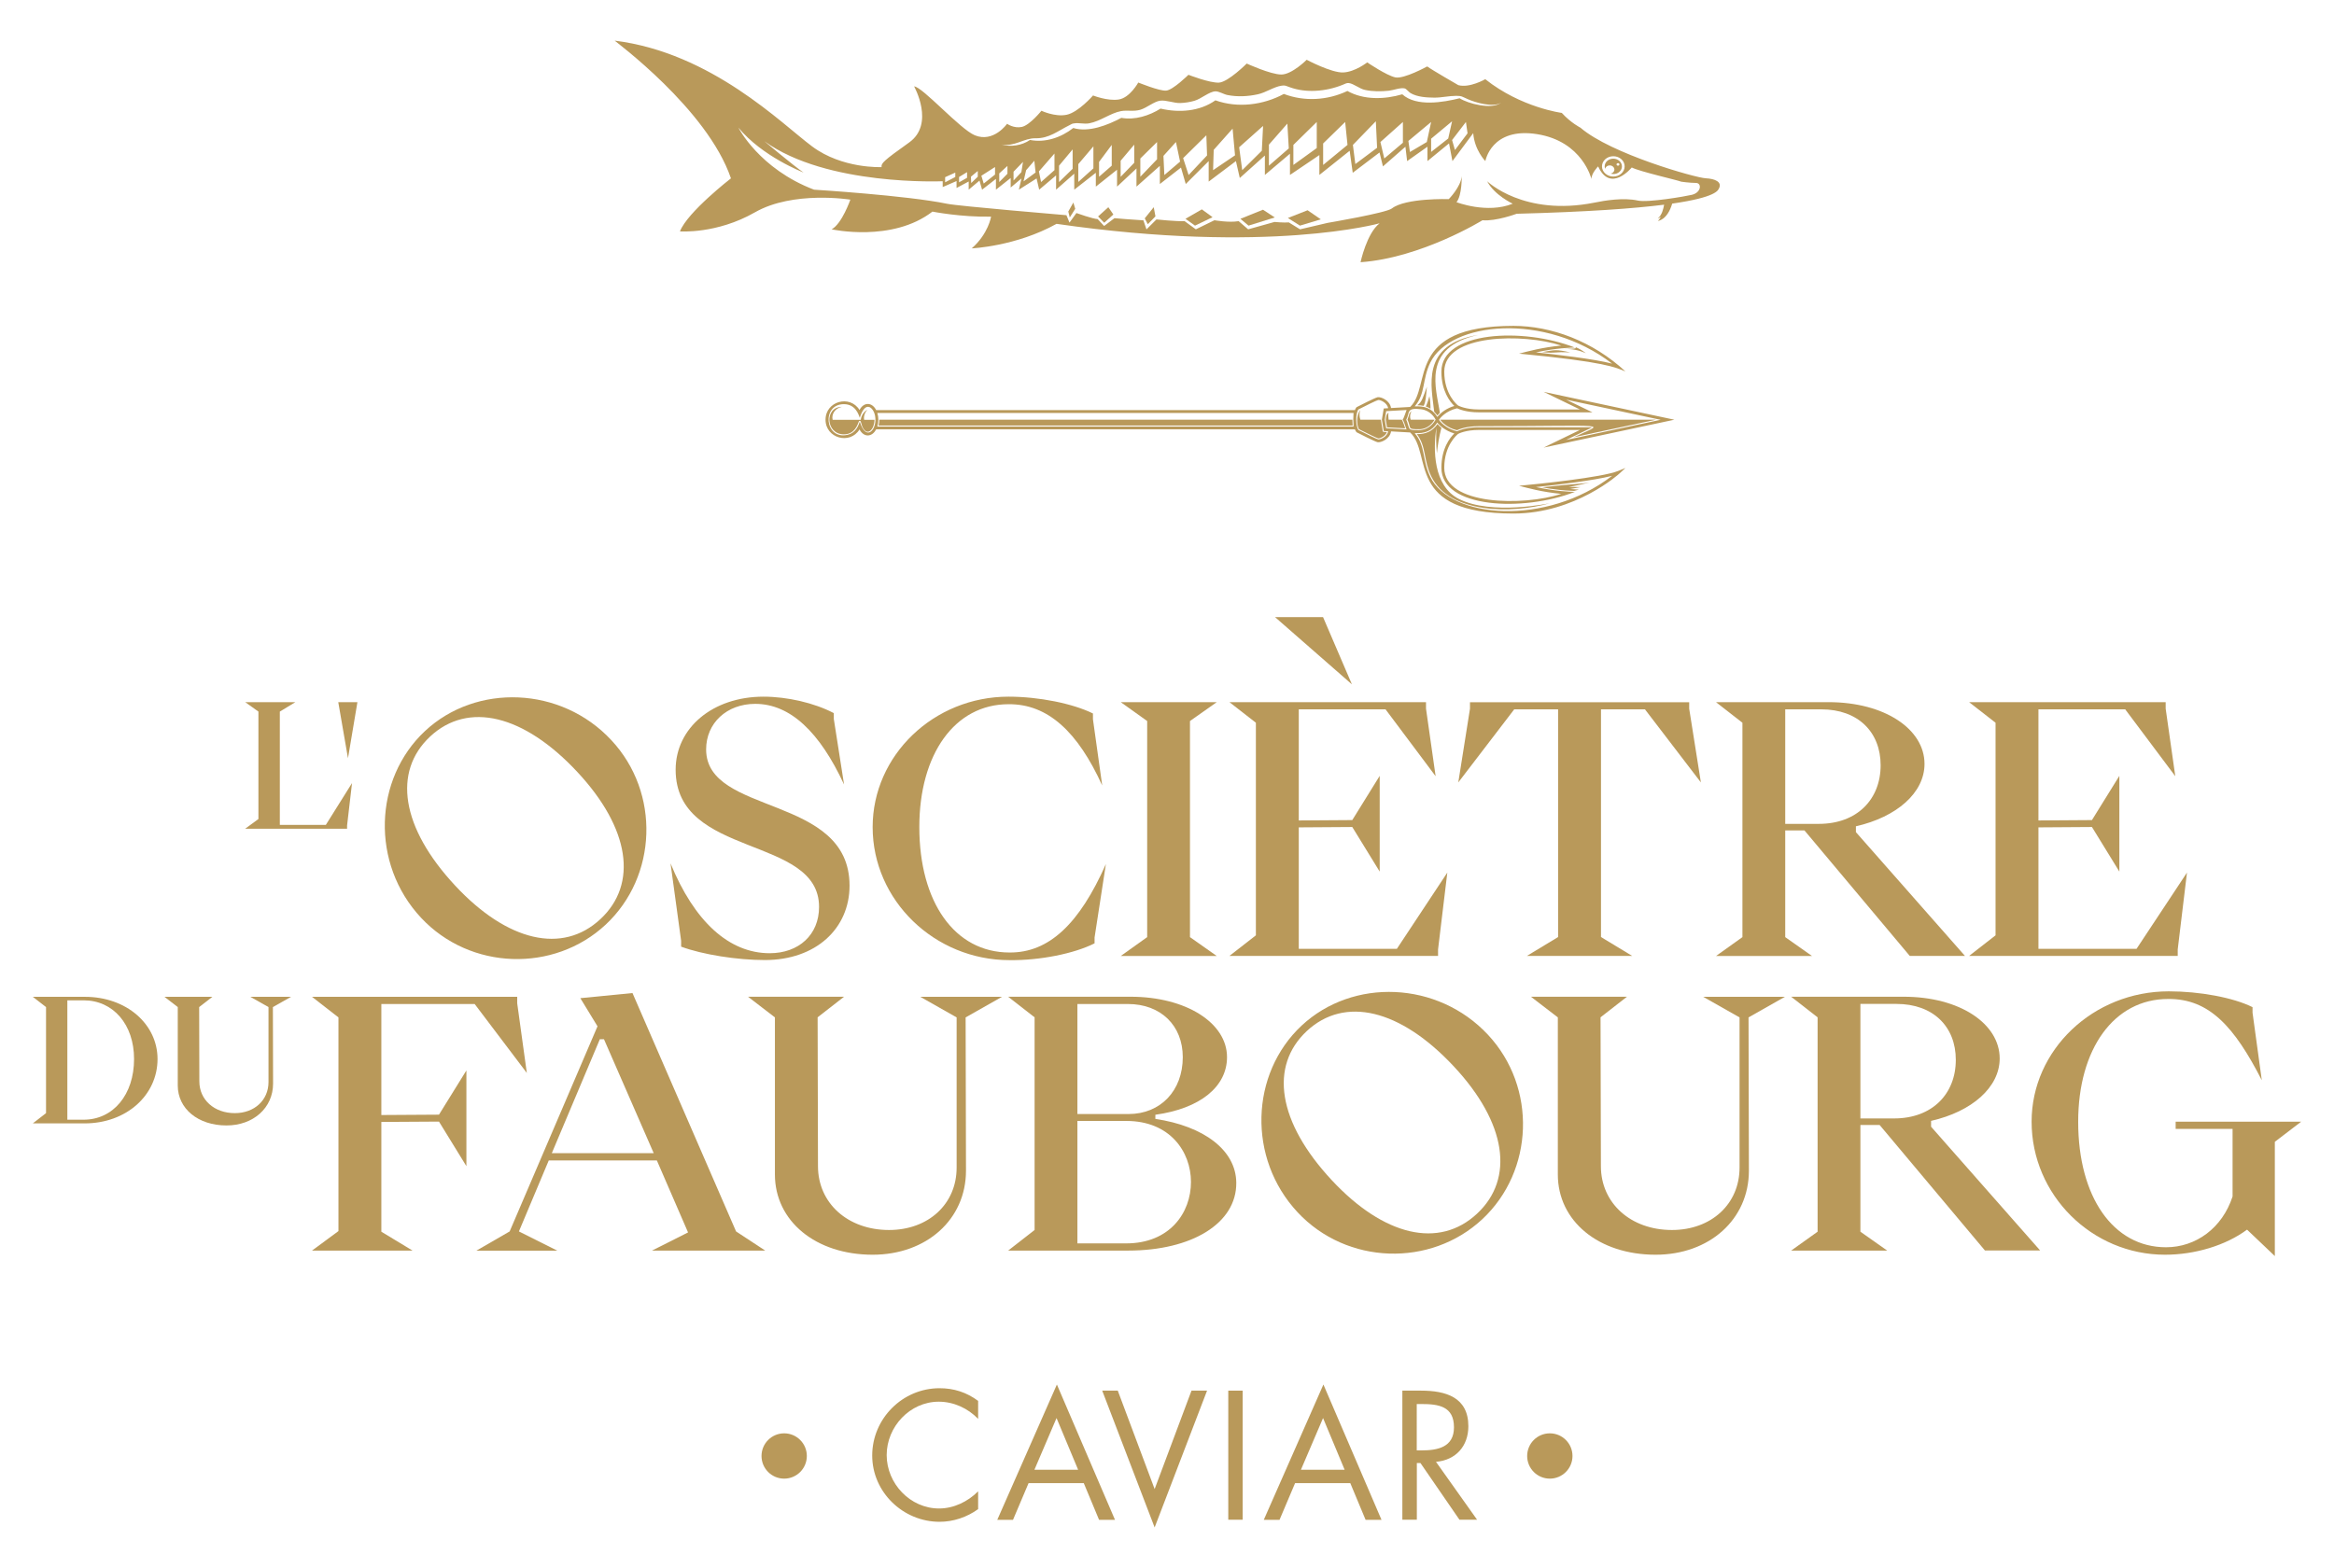 <?xml version="1.0" encoding="utf-8"?>
<!-- Generator: Adobe Illustrator 24.0.2, SVG Export Plug-In . SVG Version: 6.00 Build 0)  -->
<svg version="1.1" id="Calque_1" xmlns="http://www.w3.org/2000/svg" xmlns:xlink="http://www.w3.org/1999/xlink" x="0px" y="0px"
	 viewBox="0 0 259.57 174.47" style="enable-background:new 0 0 259.57 174.47;" xml:space="preserve">
<style type="text/css">
	.st0{fill:#B9995A;}
</style>
<g>
	<g>
		<g>
			<g>
				<path class="st0" d="M108.78,157.84c-1.14-1.18-2.72-1.91-4.38-1.91c-3.2,0-5.79,2.78-5.79,5.94s2.61,5.94,5.83,5.94
					c1.62,0,3.2-0.76,4.34-1.91v1.98c-1.24,0.9-2.76,1.41-4.29,1.41c-4.06,0-7.49-3.3-7.49-7.37c0-4.11,3.37-7.49,7.49-7.49
					c1.6,0,3.01,0.46,4.29,1.41V157.84z"/>
				<path class="st0" d="M114.39,164.99l-1.73,4.08h-1.75l6.63-15.05l6.46,15.05h-1.77l-1.7-4.08H114.39z M117.5,157.75l-2.46,5.75
					h4.86L117.5,157.75z"/>
				<path class="st0" d="M128.41,165.65l4.1-10.95h1.73l-5.83,15.22l-5.83-15.22h1.73L128.41,165.65z"/>
				<path class="st0" d="M138.2,169.06h-1.6V154.7h1.6V169.06z"/>
				<path class="st0" d="M144.03,164.99l-1.73,4.08h-1.75l6.63-15.05l6.46,15.05h-1.77l-1.7-4.08H144.03z M147.14,157.75l-2.46,5.75
					h4.86L147.14,157.75z"/>
				<path class="st0" d="M157.56,169.06h-1.6V154.7h2.08c2.72,0,5.26,0.72,5.26,3.96c0,2.21-1.39,3.77-3.6,3.96l4.57,6.44h-1.96
					l-4.34-6.31h-0.4V169.06z M157.56,161.35h0.5c1.81,0,3.64-0.34,3.64-2.57c0-2.36-1.73-2.59-3.66-2.59h-0.48V161.35z"/>
			</g>
		</g>
		<g>
			<circle class="st0" cx="87.21" cy="161.97" r="2.52"/>
			<circle class="st0" cx="172.36" cy="161.97" r="2.52"/>
		</g>
	</g>
	<g>
		<g>
			<g>
				<g>
					<path class="st0" d="M42.41,111.68v12.36l6.41-0.04l3.05-4.92v10.65l-3.05-4.96l-6.41,0.04v12.21l3.47,2.1H34.7l2.94-2.17
						v-23.77l-2.94-2.29h22.82v0.72l1.07,7.75l-5.8-7.67H42.41z"/>
					<path class="st0" d="M85.1,139.12H72.51l4.01-2.02l-3.47-8.01H61.03l-3.32,7.9l4.27,2.14h-9l3.7-2.14l9.77-22.82l-1.91-3.13
						l5.8-0.57l11.52,26.52L85.1,139.12z M72.7,128.28l-5.53-12.67h-0.46l-5.34,12.67H72.7z"/>
					<path class="st0" d="M86.17,113.17l-2.98-2.29h10.68l-2.94,2.29l0.04,16.56c0,4.12,3.32,7.1,7.9,7.1c4.39,0,7.52-2.9,7.52-6.94
						v-16.71l-4.04-2.29h9.08l-4.04,2.29l0.04,17.05c0,5.42-4.39,9.35-10.38,9.35c-6.33,0-10.87-3.74-10.87-8.93V113.17z"/>
					<path class="st0" d="M125.47,139.12h-13.35l2.94-2.29v-23.66l-2.94-2.29h13.62c6.14,0,10.72,2.9,10.72,6.72
						c0,3.28-2.98,5.72-7.97,6.41v0.46c5.38,0.8,8.97,3.47,9,7.1C137.53,136.1,132.53,139.12,125.47,139.12z M119.82,111.68v12.25
						h5.69c3.55,0,6.03-2.59,6.03-6.33c0-3.51-2.44-5.91-6.1-5.91H119.82z M132.45,131.49c0-3.4-2.37-6.79-7.17-6.79h-5.46v13.62
						h5.42C130.09,138.32,132.45,134.92,132.45,131.49z"/>
					<path class="st0" d="M165.48,115.11c5.47,5.86,5.11,15.16-0.63,20.52c-5.75,5.36-15.07,5.09-20.54-0.77
						c-5.6-6-5.27-15.43,0.45-20.77C150.45,108.78,159.88,109.11,165.48,115.11z M148.12,131.3c5.78,6.2,11.92,7.66,16.15,3.71
						c4.18-3.9,3.28-10.09-2.58-16.37c-5.96-6.39-12.15-7.86-16.36-3.94C141.16,118.6,142.08,124.82,148.12,131.3z"/>
					<path class="st0" d="M173.24,113.17l-2.98-2.29h10.68l-2.94,2.29l0.04,16.56c0,4.12,3.32,7.1,7.9,7.1
						c4.39,0,7.52-2.9,7.52-6.94v-16.71l-4.04-2.29h9.08l-4.04,2.29l0.04,17.05c0,5.42-4.39,9.35-10.38,9.35
						c-6.33,0-10.87-3.74-10.87-8.93V113.17z"/>
					<path class="st0" d="M206.9,125.15v11.87l2.98,2.1h-10.68l2.94-2.1v-23.85l-2.94-2.29h12.51c6.26,0,10.68,3.01,10.68,6.87
						c0,3.2-3.09,5.91-7.63,6.94v0.65l12.13,13.77h-6.14l-11.71-13.96H206.9z M206.9,111.68v12.74h3.74c4.27,0,6.87-2.75,6.87-6.52
						c0-3.7-2.52-6.22-6.6-6.22H206.9z"/>
					<path class="st0" d="M252.99,127.02v12.71l-3.09-2.94c-2.37,1.76-5.8,2.79-9.12,2.79c-8.13,0-14.84-6.64-14.84-14.8
						c0-7.97,6.83-14.5,15.26-14.5c3.43,0,7.17,0.69,9.31,1.76v0.61l1.03,7.52c-3.05-5.95-5.84-9.08-10.42-9.04
						c-6.03,0-10,5.57-10,13.66c0,8.36,3.89,13.96,9.77,13.96c3.32,0,6.26-2.14,7.4-5.65v-7.52h-6.33v-0.8h13.96L252.99,127.02z"/>
				</g>
			</g>
			<g>
				<g>
					<path class="st0" d="M67.99,82.34c5.47,5.86,5.11,15.16-0.63,20.52c-5.75,5.36-15.07,5.09-20.54-0.77
						c-5.6-6-5.27-15.43,0.45-20.77C52.96,76.01,62.4,76.33,67.99,82.34z M50.63,98.53c5.78,6.2,11.92,7.66,16.15,3.71
						c4.18-3.9,3.28-10.09-2.58-16.37c-5.96-6.39-12.15-7.86-16.36-3.94C43.67,85.83,44.59,92.05,50.63,98.53z"/>
					<path class="st0" d="M85.6,106.04c3.24,0,5.49-2.06,5.49-5.15c0-8.01-15.95-5.38-15.95-15.26c0-4.65,4.12-8.13,9.77-8.13
						c2.63,0,5.65,0.69,7.82,1.83v0.65l1.14,7.29c-2.71-5.84-5.99-8.97-9.88-8.97c-3.17,0-5.46,2.14-5.46,5.07
						c0,7.4,15.95,4.96,15.95,15.15c0,4.77-3.74,8.28-9.42,8.28c-3.09,0-6.94-0.61-9.31-1.49v-0.65l-1.18-8.62
						C77.21,102.49,81.06,106.04,85.6,106.04z"/>
					<path class="st0" d="M112.16,77.5c3.36,0,7.14,0.76,9.39,1.87v0.65l1.03,7.36c-2.71-5.95-6.03-9.08-10.42-9.04
						c-5.99,0-9.92,5.57-9.92,13.66c0,8.36,3.93,13.96,10.03,13.96c4.39,0.04,7.78-3.2,10.72-9.84l-1.26,8.17v0.65
						c-2.25,1.14-6.07,1.91-9.46,1.87c-8.32,0-15.22-6.64-15.22-14.8C97.05,84.03,103.84,77.5,112.16,77.5z"/>
					<path class="st0" d="M124.64,78.11h10.68l-2.98,2.1v24.04l2.98,2.1h-10.68l2.94-2.1V80.21L124.64,78.11z"/>
					<path class="st0" d="M160.96,97.07l-1.03,8.55v0.72h-23.2l2.94-2.29V80.4l-2.94-2.29h21.86v0.72l1.07,7.52l-5.57-7.44h-9.65
						v12.36l5.95-0.04l3.05-4.92v10.65L150.39,92l-5.95,0.04v13.51h10.91L160.96,97.07z M150.35,76.13l-8.55-7.48h5.34L150.35,76.13
						z"/>
					<path class="st0" d="M178.05,78.91v25.33l3.47,2.1h-11.71l3.47-2.1V78.91h-4.88l-6.22,8.13l1.3-8.2v-0.72h24.38v0.72l1.3,8.2
						l-6.22-8.13H178.05z"/>
					<path class="st0" d="M198.54,92.38v11.87l2.98,2.1h-10.68l2.94-2.1V80.4l-2.94-2.29h12.51c6.26,0,10.68,3.01,10.68,6.87
						c0,3.21-3.09,5.91-7.63,6.94v0.65l12.13,13.77h-6.14l-11.71-13.96H198.54z M198.54,78.91v12.74h3.74
						c4.27,0,6.87-2.75,6.87-6.52c0-3.7-2.52-6.22-6.6-6.22H198.54z"/>
					<path class="st0" d="M243.22,97.07l-1.03,8.55v0.72h-23.2l2.94-2.29V80.4l-2.94-2.29h21.86v0.72l1.07,7.52l-5.57-7.44h-9.65
						v12.36l5.95-0.04l3.05-4.92v10.65L232.65,92l-5.95,0.04v13.51h10.91L243.22,97.07z"/>
				</g>
			</g>
		</g>
		<g>
			<path class="st0" d="M39.15,87.11l-0.55,4.72v0.36H27.27l1.47-1.08V79.16l-1.47-1.05h5.58l-1.73,1.05v12.6h5.12L39.15,87.11z"/>
			<path class="st0" d="M37.62,78.11h2.13l-1.05,6.24L37.62,78.11z"/>
		</g>
		<g>
			<path class="st0" d="M17.52,117.81c0,4.02-3.46,7.16-8.11,7.16H3.65l1.47-1.14v-11.8l-1.47-1.14h5.77
				C14.06,110.88,17.52,113.93,17.52,117.81z M14.91,117.81c0-3.84-2.32-6.53-5.61-6.53H7.49v13.28h1.79
				C12.59,124.57,14.91,121.77,14.91,117.81z"/>
			<path class="st0" d="M19.77,112.03l-1.48-1.14h5.33l-1.47,1.14l0.02,8.26c0,2.06,1.66,3.54,3.94,3.54c2.19,0,3.75-1.45,3.75-3.46
				v-8.34l-2.02-1.14h4.53l-2.02,1.14l0.02,8.51c0,2.7-2.19,4.66-5.18,4.66c-3.16,0-5.42-1.86-5.42-4.45V112.03z"/>
		</g>
	</g>
	<g>
		<g>
			<path class="st0" d="M180.38,18.51c0-0.47-0.43-0.86-0.96-0.86c-0.53,0-0.96,0.38-0.96,0.86c0,0.1,0.02,0.19,0.05,0.28
				c0.04-0.22,0.25-0.39,0.51-0.39c0.28,0,0.52,0.21,0.52,0.46c0,0.23-0.18,0.42-0.42,0.45c0.1,0.03,0.2,0.05,0.31,0.05
				C179.95,19.37,180.38,18.98,180.38,18.51z M180.1,18.29c0,0.08-0.07,0.14-0.16,0.14c-0.09,0-0.16-0.06-0.16-0.14
				s0.07-0.14,0.16-0.14C180.03,18.14,180.1,18.21,180.1,18.29z"/>
			<path class="st0" d="M81.29,19.84c0,0-4.84,3.75-5.67,5.9c0,0,4.07,0.32,8.34-2.12c4.26-2.44,10.61-1.41,10.61-1.41
				s-0.93,2.68-2.08,3.3c0,0,6.73,1.49,11.21-1.97c0,0,3.16,0.63,6.52,0.56c0,0-0.29,1.89-2.15,3.53c0,0,4.93-0.22,9.43-2.73
				c23.54,3.41,35.93-0.06,35.93-0.06c-1.44,1.11-2.12,4.33-2.12,4.33c6.78-0.48,13.56-4.67,13.56-4.67c1.49,0.14,3.8-0.72,3.8-0.72
				c7.97-0.21,13.09-0.59,16.4-1.01c-0.09,0.48-0.22,1.12-0.71,1.54c0,0,0.23-0.06,0.33-0.22c0,0-0.05,0.25-0.31,0.48
				c0,0,1.03-0.05,1.59-1.92l0,0c4.93-0.71,5.1-1.48,5.22-1.73c0.32-0.67-0.43-1.04-1.51-1.09c-1.08-0.05-10.51-2.69-13.92-5.63
				c0,0-1.06-0.53-2.07-1.64c0,0-4.52-0.58-8.51-3.75c0,0-1.75,1.01-3,0.66c0,0-2.95-1.7-3.46-2.08c0,0-2.56,1.41-3.53,1.22
				c-0.96-0.19-3.14-1.67-3.14-1.67s-1.35,1.06-2.66,1.12c-1.31,0.06-4.07-1.41-4.07-1.41s-1.64,1.64-2.82,1.64
				c-1.19,0-3.85-1.22-3.85-1.22s-2.05,2.05-3.08,2.12c-1.03,0.06-3.4-0.87-3.4-0.87s-1.72,1.7-2.48,1.76
				c-0.76,0.06-3.1-0.9-3.1-0.9s-0.93,1.7-2.18,1.89c-1.25,0.19-2.85-0.45-2.85-0.45s-1.64,1.89-2.95,2.15
				c-1.31,0.26-2.79-0.45-2.79-0.45s-1.28,1.6-2.18,1.8c-0.9,0.19-1.64-0.35-1.64-0.35s-1.5,2.14-3.59,1.28
				c-1.64-0.68-5.8-5.38-6.75-5.44c0,0,2.34,4.18-0.55,6.24c-2.89,2.06-3.12,2.31-3.07,2.74c0,0-4.36,0.21-7.72-2.3
				c-3.37-2.5-11.16-10.42-21.96-11.77C68.33,4.55,78.66,12.11,81.29,19.84z M106.24,19.69l-1.13,0.59v-0.57l1.13-0.51V19.69z
				 M107.55,19.78l-0.89,0.5v-0.59l0.89-0.54V19.78z M108.74,19.66l-0.73,0.7l-0.03-0.7l0.76-0.64V19.66z M110.67,19.41l-1.27,1.01
				l-0.26-0.87l1.52-0.97V19.41z M166.93,11.42c-0.05,0.04-0.07,0.05-0.05,0.04c-0.99,0.74-3.62,0.08-4.55-0.53
				c-1.8,0.45-4.81,0.98-6.38-0.44c-1.96,0.58-4.29,0.65-6.1-0.37c-2.21,1.05-4.79,1.2-7.07,0.33c-2.29,1.24-5.14,1.6-7.61,0.71
				c-1.76,1.25-4.06,1.4-6.1,0.92c-1.27,0.8-2.87,1.3-4.36,1.03c-1.53,0.81-3.63,1.65-5.35,1.13c-1.35,1.06-3.11,1.66-4.81,1.33
				c-0.92,0.62-2.14,0.81-3.2,0.5c1.49,0.29,2.51-0.72,3.83-0.69c1.48,0.03,2.48-0.82,3.73-1.44c0.33-0.16,0.26-0.18,0.57-0.22
				c0.5-0.08,1.09,0.1,1.64,0c1.26-0.23,2.37-1.14,3.55-1.36c0.71-0.13,1.4,0.07,2.15-0.15c0.73-0.22,1.52-0.92,2.21-1.01
				c0.66-0.09,1.54,0.29,2.24,0.26c0.53-0.02,1.06-0.1,1.57-0.25c0.74-0.21,1.65-1.03,2.33-1.05c0.39-0.01,0.93,0.33,1.34,0.41
				c1.11,0.22,2.27,0.16,3.37-0.08c0.89-0.19,1.8-0.84,2.65-0.96c0.4-0.06,0.44,0.01,0.93,0.18c0.92,0.33,1.89,0.44,2.86,0.39
				c1.02-0.05,2.04-0.28,2.99-0.66c0.28-0.11,0.46-0.24,0.71-0.2c0.53,0.07,1.19,0.64,1.78,0.76c0.87,0.19,1.78,0.18,2.66,0.09
				c0.53-0.06,1.32-0.38,1.78-0.25c0.16,0.05,0.49,0.44,0.62,0.51c0.77,0.45,1.81,0.5,2.67,0.51c0.81,0,1.62-0.2,2.43-0.2
				c0.63,0,0.65,0.1,1.28,0.37C163.99,11.38,166.1,12.01,166.93,11.42z M112.04,18.46v0.87l-0.91,0.92v-0.96L112.04,18.46z
				 M113.77,18.01l-0.18,1.14l-0.87,0.93V19.1L113.77,18.01z M114.12,18.93l0.91-1.05l0.14,1.31l-1.34,0.99L114.12,18.93z
				 M117.27,17.08v1.85l-1.49,1.32l-0.24-1.18L117.27,17.08z M119.29,16.62v2.16l-1.51,1.47v-1.82L119.29,16.62z M121.6,16.28v2.45
				l-1.68,1.51v-1.98L121.6,16.28z M123.64,16.12v2.31l-1.41,1.23v-1.65L123.64,16.12z M126.14,16.09v2.02l-1.51,1.56v-1.79
				L126.14,16.09z M128.68,15.8v1.92l-1.86,1.94v-2.03L128.68,15.8z M130.78,15.8l0.46,2.18l-1.75,1.49l-0.1-2.13L130.78,15.8z
				 M134.16,15.05l0.08,2.24l-2.05,2.18l-0.61-1.88L134.16,15.05z M134.98,16.67l2.1-2.36l0.27,2.97l-2.44,1.65L134.98,16.67z
				 M140.47,14.01l-0.14,2.76l-2.18,2.16l-0.34-2.55L140.47,14.01z M143.17,13.75l0.16,2.76l-2.21,1.92v-2.34L143.17,13.75z
				 M146.44,13.57v2.9l-2.6,1.88v-2.23L146.44,13.57z M149.6,13.57l0.26,2.55l-2.71,2.23v-2.39L149.6,13.57z M153.01,13.49
				l0.14,2.95l-2.42,1.81l-0.27-2.13L153.01,13.49z M156.02,13.57v2.31l-2.07,1.75l-0.43-1.83L156.02,13.57z M159.16,13.57
				l-0.48,2.23l-1.88,1.11l-0.17-1.23L159.16,13.57z M161.49,13.49l-0.43,1.92l-1.9,1.49v-1.47L161.49,13.49z M163.03,13.57
				l0.18,1.26l-1.4,1.86l-0.32-1.11L163.03,13.57z M180.68,18.51c0,0.62-0.56,1.13-1.26,1.13c-0.69,0-1.26-0.51-1.26-1.13
				c0-0.62,0.56-1.13,1.26-1.13C180.12,17.38,180.68,17.88,180.68,18.51z M82.12,14.2c2.66,3.21,7.07,4.91,7.25,5
				c-1.14-0.78-4.36-3.49-4.36-3.49c6.93,5.03,19.83,4.45,19.83,4.45v0.65l1.54-0.67v0.77l1.35-0.72v0.91l1.2-1.01l0.29,1.01
				l1.54-1.2v1.2l1.64-1.3v1.06l1.2-1.01l-0.29,1.25l1.97-1.25l0.29,1.25l1.88-1.59v1.59l2.02-1.78v1.78l2.4-1.88v1.54l2.36-1.88
				v1.88l2.16-2.02v2.02l2.6-2.31v2.02l2.35-1.83l0.53,1.83l2.55-2.55v2.28l3.03-2.28l0.43,1.88l2.79-2.5v2.16l2.79-2.36v2.36
				l3.27-2.21v2.21l3.37-2.69l0.34,2.45l2.98-2.26l0.38,1.55l2.5-2.19l0.19,1.6l2.26-1.6v1.6l2.4-1.97l0.38,1.97l2.31-3.11
				c0.14,1.89,1.35,3.11,1.35,3.11s0.66-3.8,5.74-3c5.08,0.8,6.06,5,6.06,5c-0.03-0.63,0.74-1.41,0.74-1.41
				c1.38,3.01,3.74,0.12,3.74,0.12c0.9,0.46,5.03,1.39,5.51,1.58c0,0,0.86,0.13,1.64,0.14c0.65,0.01,0.6,1.06-0.46,1.32
				c-0.7,0.17-4.88,0.89-6.01,0.64c-1.59-0.35-3.67-0.01-4.83,0.23c-7.88,1.57-11.93-2.38-11.93-2.38c0.79,1.54,2.84,2.5,2.84,2.5
				c-2.85,1.15-6.25-0.17-6.25-0.17c0.63-0.77,0.58-2.89,0.58-2.89c-0.1,1.2-1.44,2.55-1.44,2.55s-4.81-0.15-6.33,1.04
				c-0.64,0.5-7.13,1.6-7.13,1.6l-3.08,0.72l-1.25-0.77c-0.53,0.05-1.59-0.05-1.59-0.05l-2.93,0.82l-1.06-0.91
				c-1.06,0.19-2.69-0.1-2.69-0.1l-2.07,1.01l-1.25-0.91c-0.87,0.05-3.13-0.19-3.13-0.19l-1.11,1.11l-0.34-1.01
				c-1.01-0.05-3.22-0.24-3.22-0.24l-1.15,0.87l-0.72-0.77c-0.48,0-2.36-0.67-2.36-0.67l-0.77,1.06l-0.34-0.82
				c0,0-12.02-1.01-13.26-1.27c-4.48-0.93-14.81-1.57-14.81-1.57C84.43,18.78,82.12,14.2,82.12,14.2z"/>
			<polygon class="st0" points="146.89,24.4 144.57,25.1 143.23,24.25 145.42,23.39 			"/>
			<polygon class="st0" points="141.77,24.19 138.85,25.1 137.95,24.34 140.46,23.33 			"/>
			<polygon class="st0" points="134.85,24.16 132.9,25.1 131.84,24.34 133.66,23.29 			"/>
			<polygon class="st0" points="123.82,23.86 122.8,24.78 122.12,24.08 123.26,23.05 			"/>
			<polygon class="st0" points="119.58,23.23 118.97,24.19 118.81,23.53 119.37,22.53 			"/>
			<polygon class="st0" points="128.5,24.07 127.65,24.94 127.31,24.29 128.31,23.05 			"/>
		</g>
		<path class="st0" d="M154.43,46.69c-0.04-0.28-0.04-0.56-0.02-0.82c0,0-0.1,0.13-0.21,0.31c-0.11,0.64-0.13,0.26,0.06,1.36
			c0.59,0.03,0.1,0.01,2.01,0.11c-0.05-0.14-0.03-0.1-0.05-0.18c-0.2-0.61-0.32-0.78-0.32-0.78H154.43z"/>
		<path class="st0" d="M153.57,46.69h-2.28c-0.13-0.39-0.12-0.72-0.02-1.07c-0.48,0.66-0.37,1.74-0.13,2.13
			c0.94,0.48,1.99,0.99,2.15,1.02c0.12,0.02,0.77-0.2,0.95-0.7c-0.35-0.02-0.44,0-0.46-0.11C153.78,47.95,153.57,46.71,153.57,46.69
			z"/>
		<path class="st0" d="M159.54,46.69h-2.66c-0.11-0.32-0.06-0.69,0.1-0.96c-0.37,0.32-0.21,0.39-0.44,0.9c0,0.02,0,0.04,0,0.05
			h-0.02c0.48,0.96-0.09,1.07,1.27,1.07C158.82,47.76,159.36,47,159.54,46.69z"/>
		<path class="st0" d="M162.24,55.5c-2.84-1.44-2.88-5.49-2.49-7.94c-0.06,1-0.03,2.03,0.05,2.86c0.08-0.83,0.25-1.85,0.5-2.83
			c-0.18-0.15-0.33-0.29-0.43-0.42c-0.59,0.84-1.34,1.14-2.3,1.12c1.07,1.41,0.73,2.91,1.6,4.7c2.02,4.19,9.04,4.17,13.2,2.99
			C172.35,55.98,165.91,57.36,162.24,55.5z"/>
		<path class="st0" d="M162.04,47.86c0.26-0.12,1.07-0.45,2.41-0.45c15.25,0,14.01-0.44,10.57,1.23l9.15-1.95h-24.01
			C160.36,46.96,160.94,47.6,162.04,47.86z"/>
		<path class="st0" d="M150.43,47.34c0-0.37-0.03-0.31-0.03-0.65H97.79c0,0.2-0.02,0.43-0.08,0.65H150.43z"/>
		<path class="st0" d="M96.48,45.58c-0.37,0.19-0.69,0.6-0.75,1.12H92.6c-0.15-0.62,0.26-1.28,1.02-1.44
			c-1.96,0.02-1.8,3.06,0.23,3.06c1.22,0,1.53-1.1,1.67-1.44c0.02-0.04,0.06-0.07,0.1-0.07c0.18,0.01,0.13,0.45,0.4,0.88
			c0.52,0.81,1.23,0.03,1.23-0.99H96.1C96.03,46.28,96.2,45.84,96.48,45.58z"/>
		<path class="st0" d="M172.6,54.39L172.6,54.39c1.26,0.18,1.89,0.2,2.46,0.22l0.53-0.14l-0.96-0.07l1.16-0.21l-1.32-0.03
			c0.93-0.15,1.59-0.31,2.28-0.48c-1.65,0.23-0.74,0.04-5.24,0.53C171.65,54.24,172.52,54.4,172.6,54.39z"/>
		<path class="st0" d="M174.02,38.83c0.82-0.03,1.59,0.13,2.35,0.46c-0.31-0.23-0.64-0.46-1.15-0.68
			C175.39,38.84,174.87,38.76,174.02,38.83z"/>
		<path class="st0" d="M174.65,39.21c-1.58-0.36-1.76-0.29-3.14-0.04C173.09,39.34,172.81,39.1,174.65,39.21z"/>
		<path class="st0" d="M160.13,45.93c-0.37-2.65-2.12-7.28,4.26-8.67c-6.49,1.06-5.16,5.86-4.89,8.54c0.14,0.14,0.26,0.29,0.35,0.42
			C159.93,46.12,160.03,46.03,160.13,45.93z"/>
		<path class="st0" d="M158.69,43.02c-0.43,1.19-0.58,1.75-1.05,2.04l0.02,0.03c0.17,0,0.38,0,0.67,0.06
			C158.57,44.66,158.58,44.15,158.69,43.02z"/>
		<path class="st0" d="M158.57,45.22c0.19,0.06,0.37,0.15,0.52,0.25c0-0.51-0.04-0.99-0.12-1.4
			C158.88,44.43,158.75,44.83,158.57,45.22z"/>
		<path class="st0" d="M180.77,52.06l-0.81,0.33c-1.83,0.74-9.06,1.47-11.02,1.65c1.01,0.26,2.51,0.69,4.69,0.9
			c-4.17,1.37-13.01,1.32-13.01-2.9c0-2.52,1.43-3.68,1.54-3.77c0.07-0.04,0.85-0.44,2.29-0.44h11.26l-4.04,1.96
			c1.09-0.23,13.88-2.96,14.54-3.1l-14.54-3.1l4.04,1.96h-11.26c-1.44,0-2.22-0.4-2.29-0.44c-0.11-0.08-1.54-1.24-1.54-3.77
			c0-4.23,8.85-4.27,13.01-2.9c-2.16,0.21-3.64,0.63-4.69,0.9c9.68,0.92,10.74,1.54,11.83,1.98c-3.64-3.37-8.25-5.07-12.45-5.07
			c-12.12,0-9.04,6.68-11.49,9.02l-2.13,0.12c-0.12-0.85-1.13-1.28-1.5-1.2c-0.29,0.06-2.07,0.97-2.34,1.11
			c-0.07,0.1-0.12,0.17-0.18,0.32H97.44c-0.46-0.9-1.39-0.91-1.85-0.01c-1.07-1.73-3.78-0.98-3.78,1.08c0,2.06,2.71,2.82,3.78,1.08
			c0.46,0.9,1.39,0.89,1.85-0.01h53.24c0.06,0.14,0.11,0.22,0.18,0.32c0.27,0.14,2.05,1.05,2.34,1.11c0.36,0.08,1.38-0.35,1.5-1.2
			c0.82,0.05,1.33,0.08,2.13,0.12c2.54,2.42-0.64,9.02,11.49,9.02c6.9,0,11.77-4.43,11.81-4.48L180.77,52.06z M164.45,45.87h12.65
			l-2.92-1.41l10.5,2.24c-0.91,0.19-9.52,2.03-10.5,2.24c1.16-0.56,1.74-0.85,2.92-1.41h-12.65c-0.06,0-0.11,0-0.16,0
			c-0.09,0-0.18,0-0.27,0.01c-1.12,0.06-1.78,0.34-1.97,0.44l0,0c-0.93-0.22-1.65-0.74-2.02-1.28c0.17-0.24,0.77-0.99,2.02-1.28
			C162.26,45.52,163.06,45.87,164.45,45.87z M156.62,47.36c-0.08-0.34-0.17-0.55-0.23-0.67c0.42-0.75-0.05-1.39,1.68-1.16
			c0.98,0.13,1.47,0.91,1.59,1.15l0,0l0,0c-0.14,0.26-0.71,1.17-1.88,1.17C156.75,47.87,156.75,47.77,156.62,47.36z M156.43,47.77
			l-1.72-0.1v0l-0.55-0.03c-0.07-0.42-0.11-0.64-0.16-0.95c0.04-0.24,0.02-0.13,0.16-0.95c0.85-0.05,0.97-0.05,2.27-0.13
			c-0.06,0.11-0.28,0.88-0.44,1.08c0.13,0.17,0.25,0.54,0.31,0.74l0,0C156.34,47.54,156.35,47.62,156.43,47.77z M157.33,45.21
			c1.23-1.43,0.82-2.98,1.73-4.86c2.21-4.57,12.73-5.66,20.23,0.1c-2.09-0.54-6.33-1.02-8.47-1.25c2.32-0.5,3.89-0.52,4.32-0.54
			c-5.73-2.25-14.84-1.84-14.84,2.68c0,2.16,0.97,3.37,1.44,3.82c-0.82,0.24-1.47,0.7-1.89,1.22
			C159.23,45.38,158.39,45.15,157.33,45.21z M95.62,46.91c-0.16,0.41-0.39,1.23-1.37,1.46c-2.53,0.59-2.91-3.41-0.4-3.41
			c1.3,0,1.64,1.17,1.77,1.51c0.61-1.98,1.52-1.16,1.7-0.21C97.6,47.71,96.35,49.26,95.62,46.91z M97.57,45.94h52.96
			c0,0.22-0.03,0.76-0.03,0.75c0,0.37,0.03,0.18,0.03,0.76c-0.27,0-52.67,0-52.96,0C97.72,46.96,97.72,46.41,97.57,45.94z
			 M153.27,48.88c-0.19-0.04-1.43-0.66-2.2-1.05c-0.29-0.44-0.35-1.76,0-2.28c0.76-0.39,2.01-1.01,2.2-1.05
			c0.18-0.04,0.99,0.26,1.11,0.91l-0.49,0.03l-0.21,1.25l0.21,1.26l0.49,0.03C154.27,48.62,153.46,48.92,153.27,48.88z
			 M159.06,53.04c-0.91-1.88-0.5-3.43-1.73-4.86c1.08,0.06,1.9-0.19,2.52-1.18c0.11,0.23,0.88,0.93,1.89,1.22
			c-0.47,0.45-1.44,1.66-1.44,3.82c0,4.52,9.12,4.92,14.84,2.68c-0.54-0.02-2.06-0.05-4.32-0.54c2.15-0.22,6.38-0.71,8.47-1.25
			C171.96,58.57,161.31,57.71,159.06,53.04z"/>
	</g>
</g>
</svg>
